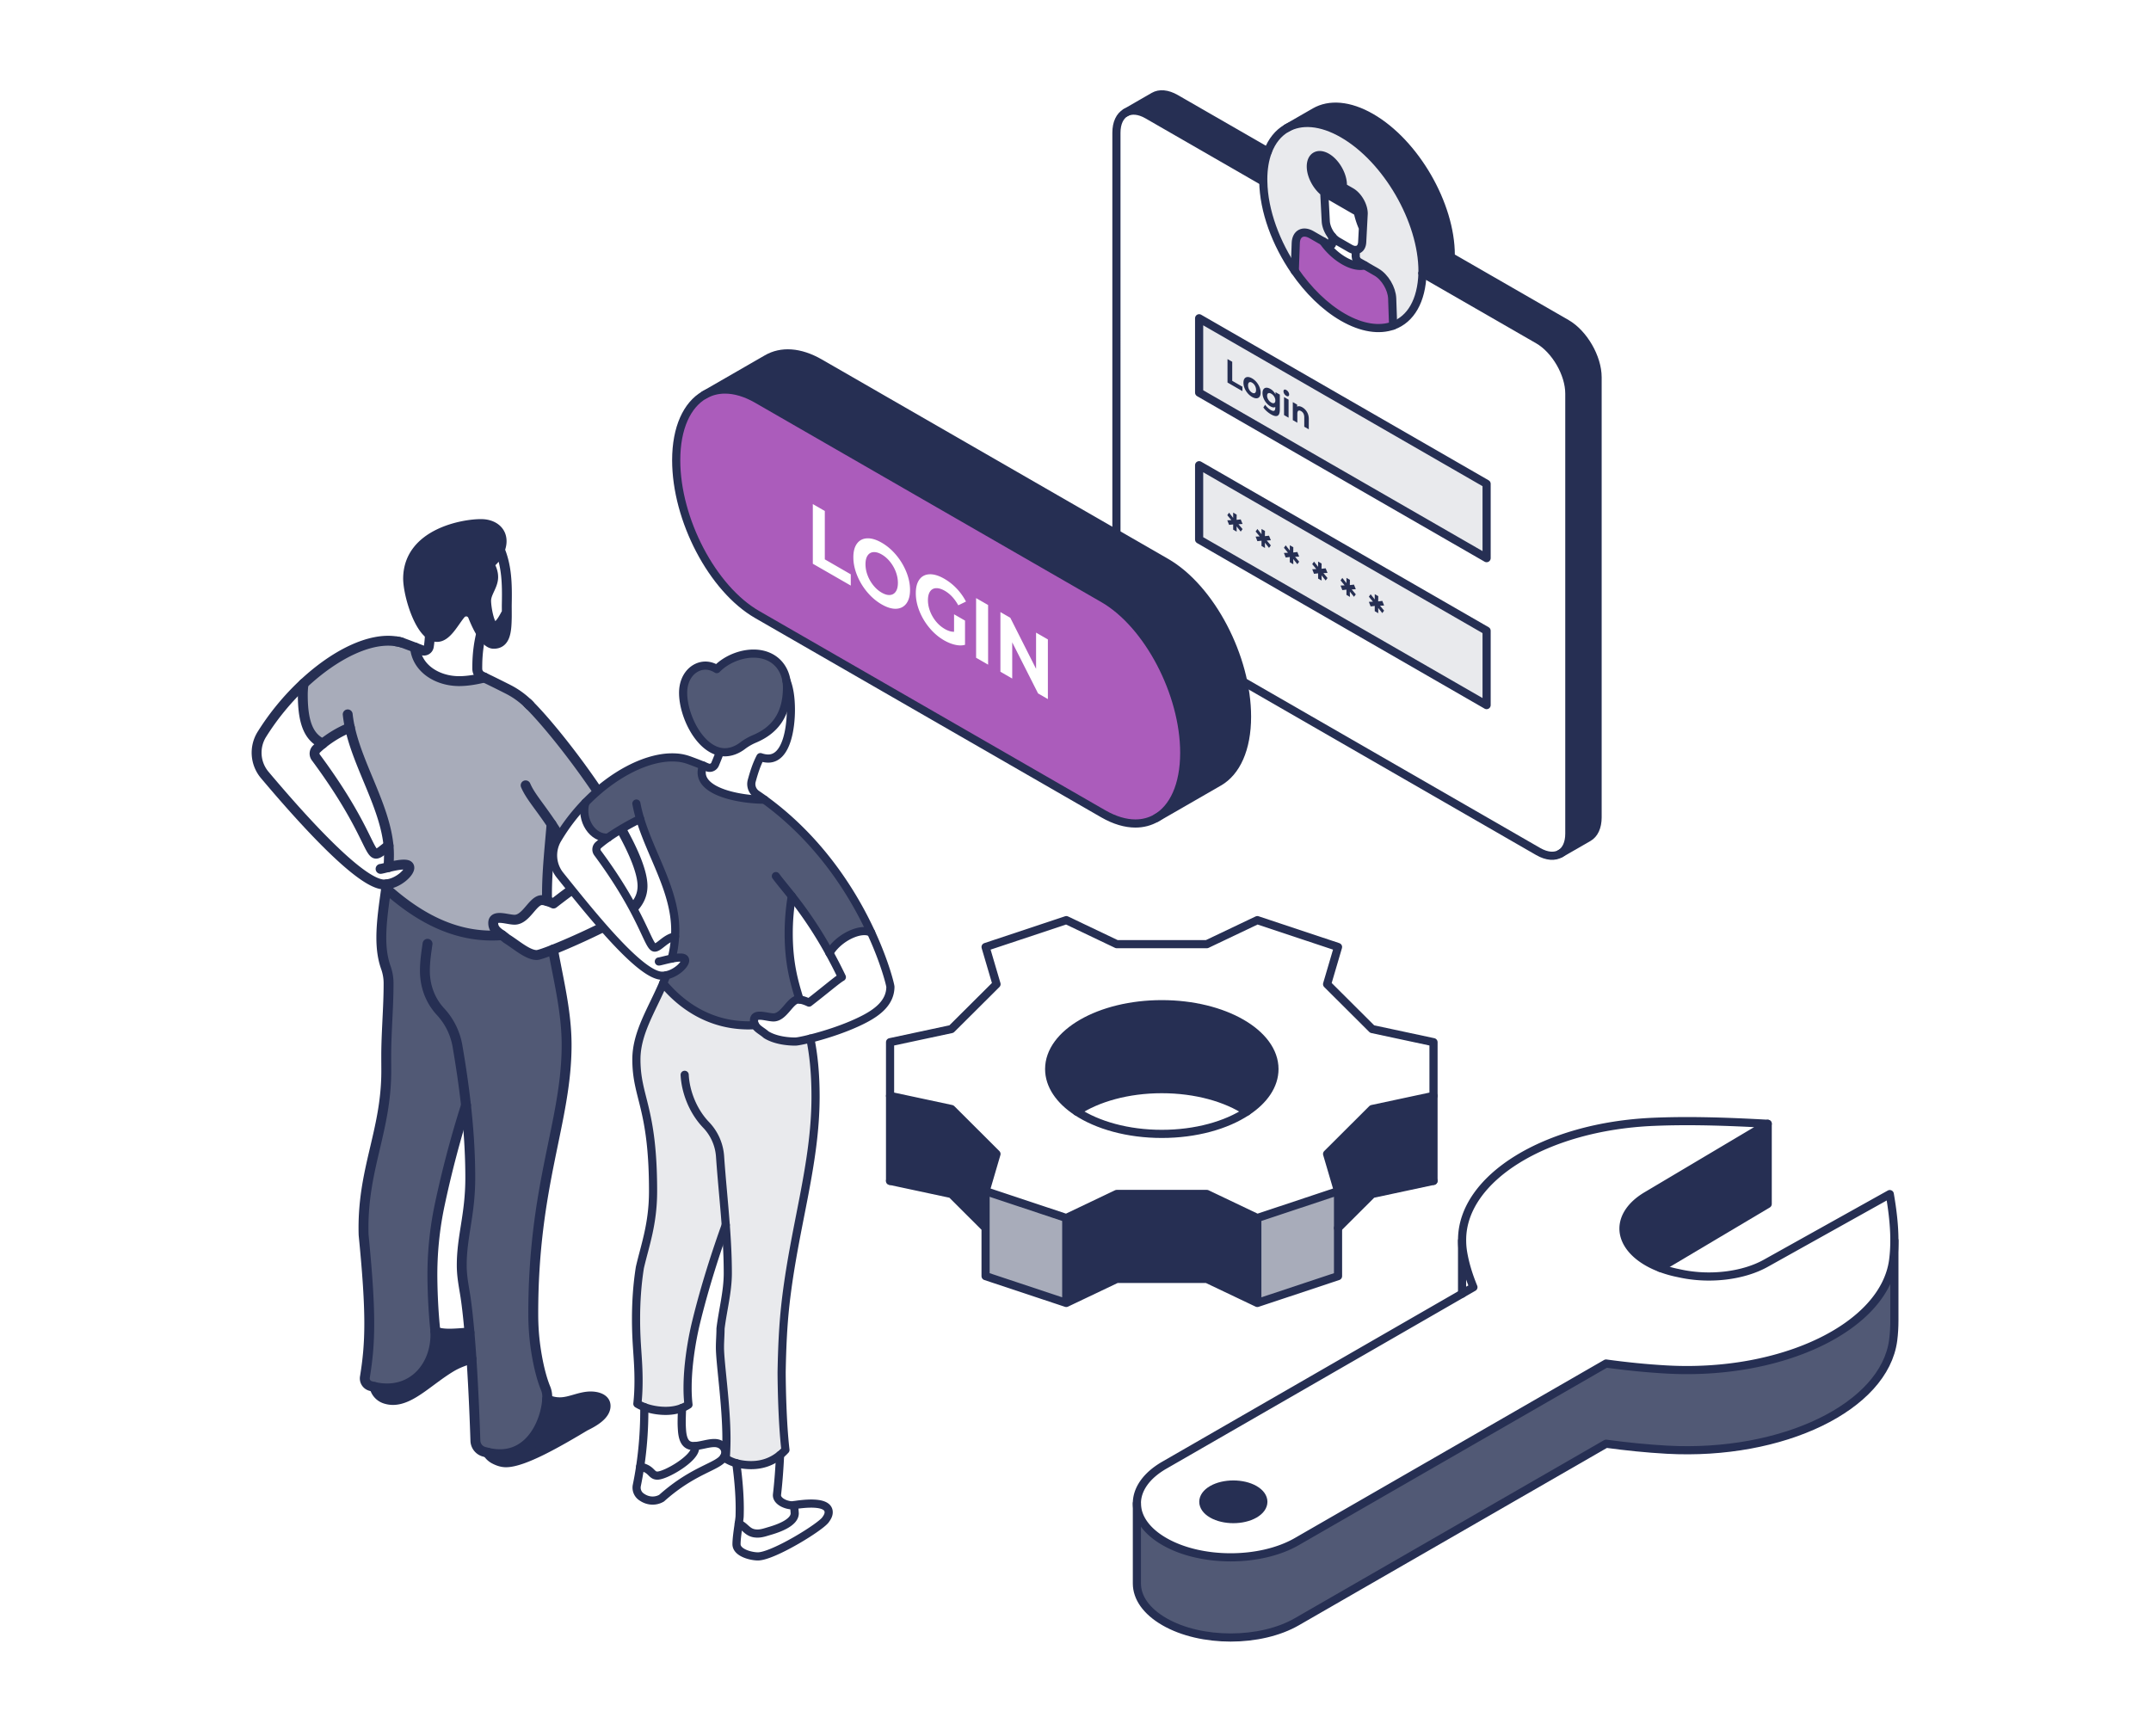 <svg xmlns="http://www.w3.org/2000/svg" width="570" height="460" viewBox="0 0 570 460"><g fill="none" fill-rule="evenodd"><path fill="#FFF" d="M0 0h570v460H0z"/><path fill="#262F53" d="M423.35 99.995v116.627c0 2.624-.923 4.472-2.415 5.328l-7.38 4.249c1.427-.885 2.306-2.704 2.306-5.263V104.309c0-5.249-3.69-11.626-8.245-14.25l-30.667-17.657 7.495-4.314 30.66 17.657c4.555 2.625 8.246 9.002 8.246 14.25"/><path fill="#FFF" d="M393.944 147.934v-19.706L317.762 84.35v19.706l76.182 43.877zm0 38.945v-19.706l-76.182-43.877v19.706l76.182 43.877zm21.917-82.57v116.627c0 2.56-.88 4.378-2.306 5.263-1.5.927-3.604.834-5.94-.51L304.09 166.065c-4.555-2.624-8.245-9.001-8.245-14.25V35.19c0-2.624.923-4.465 2.415-5.32 1.491-.87 3.553-.748 5.83.568l30.66 17.657h.015c.115 7.786 3.366 16.493 8.346 23.711 3.539 5.133 7.95 9.512 12.743 12.272 5.045 2.905 9.68 3.53 13.312 2.222 4.648-1.682 7.661-6.55 7.784-13.897l30.667 17.657c4.555 2.624 8.245 9.001 8.245 14.25z"/><path fill="#E9EAED" d="M393.94 167.17v19.71L317.76 143v-19.7zm0-38.94v19.7l-76.18-43.87V84.35z"/><path fill="#AB5CBB" d="M368.92 79.117l.245 7.182c-3.633 1.308-8.267.683-13.312-2.222-4.793-2.76-9.204-7.139-12.743-12.272l.26-7.398c.093-2.523 1.931-3.494 4.165-2.207l3.1 1.783c1.441 2.049 3.38 3.904 5.513 5.133 2.134 1.23 4.072 1.603 5.507 1.215l3.106 1.79c2.234 1.287 4.072 4.379 4.159 6.996"/><path fill="#262F53" d="M361.366 56.607l-.2 3.803c-1.03-2.294-1.364-4.22-1.364-4.22l-8.094-4.666a6.634 6.634 0 0 1-.77-.525l-.008-.007c-1.903-1.481-3.424-4.149-3.56-6.507-.188-3.149 2.046-4.364 4.706-2.509 1.982 1.388 3.57 4.17 3.755 6.564.028.367.029.705-.007 1.02l2.198 1.266c1.852 1.064 3.344 3.653 3.344 5.78"/><path fill="#FFF" d="M359.254 66.262v1.726c0 .532.368 1.171.83 1.437l1.57.906c-1.434.388-3.372.015-5.506-1.215-2.133-1.23-4.072-3.084-5.514-5.133l1.579.906c.461.266.829.05.829-.475V62.69c.447.525.951.97 1.492 1.28l3.221 1.854c.54.31 1.053.453 1.5.439"/><path fill="#E9EAED" d="M355.853 35.462c11.654 6.708 21.103 23.035 21.103 36.458 0 .165-.002.324-.007.482-.229 7.345-3.136 12.215-7.784 13.897l-.245-7.182c-.087-2.617-1.925-5.709-4.159-6.996l-4.678-2.696c-.46-.266-.828-.906-.828-1.438v-1.725c.965-.029 1.643-.776 1.715-2.078l.396-7.577c0-2.129-1.492-4.717-3.344-5.78l-2.198-1.266c.036-.316.035-.654.007-1.021-.184-2.394-1.773-5.176-3.755-6.564-2.66-1.855-4.894-.64-4.706 2.51.137 2.357 1.657 5.025 3.56 6.506l.007.007-.014.014.396 7.621c.072 1.38.757 2.919 1.723 4.055v1.725c0 .525-.368.74-.829.475l-4.678-2.69c-2.234-1.286-4.072-.315-4.165 2.208l-.26 7.398c-4.98-7.218-8.23-15.925-8.346-23.71-.014-.159-.014-.324-.014-.482 0-2.862.425-5.357 1.218-7.449 1.06-2.825 2.774-4.917 4.965-6.175 3.82-2.2 9.096-1.884 14.92 1.473"/><path fill="#FFF" d="M351.708 51.524l8.094 4.666s.334 1.926 1.365 4.22l-.197 3.774c-.072 1.302-.75 2.048-1.715 2.078-.447.014-.959-.13-1.5-.439l-3.221-1.854c-.54-.31-1.045-.755-1.492-1.28-.967-1.135-1.65-2.675-1.723-4.055l-.396-7.62.014-.015c.253.194.505.374.771.525"/><path fill="#262F53" d="M384.444 68.088l-7.495 4.314c.007-.158.007-.317.007-.482 0-13.423-9.45-29.75-21.103-36.458-5.824-3.357-11.1-3.673-14.92-1.473l-.007-.008 7.496-4.313c3.82-2.2 9.096-1.877 14.92 1.473 11.653 6.715 21.102 23.043 21.102 36.465v.482zM334.75 47.613c0 .158 0 .323.014.481h-.015l-30.66-17.657c-2.277-1.316-4.339-1.438-5.83-.568v-.007l7.488-4.314c1.492-.863 3.553-.733 5.83.575l24.383 14.041h.008c-.793 2.092-1.219 4.587-1.219 7.449"/><path stroke="#262F53" stroke-linecap="round" stroke-linejoin="round" stroke-width="2.16" d="M376.949 72.402l30.667 17.657c4.555 2.624 8.245 9.001 8.245 14.25v116.627c0 2.56-.878 4.379-2.306 5.263-1.499.928-3.604.834-5.94-.51L304.09 166.065c-4.555-2.624-8.245-9.001-8.245-14.25V35.19c0-2.624.926-4.459 2.415-5.32 1.494-.864 3.553-.748 5.83.568l30.66 17.657"/><path stroke="#262F53" stroke-linecap="round" stroke-linejoin="round" stroke-width="2.16" d="M376.949 72.402c.005-.158.007-.317.007-.482 0-13.423-9.45-29.75-21.103-36.458-5.824-3.357-11.098-3.671-14.92-1.473-2.19 1.26-3.901 3.352-4.965 6.175-.79 2.094-1.219 4.587-1.219 7.449 0 .158 0 .323.015.481.115 7.786 3.367 16.492 8.346 23.711 3.54 5.133 7.95 9.512 12.743 12.272 5.045 2.905 9.68 3.533 13.312 2.222 4.65-1.679 7.555-6.552 7.784-13.897zm16.991 75.528l-76.18-43.87V84.35l76.18 43.88zm0 38.95L317.76 143v-19.7l76.18 43.87z"/><path stroke="#262F53" stroke-linecap="round" stroke-linejoin="round" stroke-width="2.16" d="M361.167 60.41c-1.03-2.294-1.365-4.22-1.365-4.22l-8.093-4.666a6.634 6.634 0 0 1-.772-.525l-.007-.007c-1.903-1.481-3.423-4.149-3.56-6.507-.188-3.149 2.047-4.364 4.706-2.509 1.982 1.388 3.57 4.17 3.755 6.564.028.367.029.705-.007 1.02l2.198 1.266c1.853 1.064 3.344 3.653 3.344 5.78l-.396 7.578c-.072 1.302-.75 2.048-1.715 2.078-.447.014-.959-.13-1.5-.439l-3.221-1.854c-.54-.31-1.046-.755-1.492-1.28-.967-1.135-1.65-2.675-1.723-4.055l-.396-7.62m-.289 12.969c1.442 2.049 3.38 3.904 5.514 5.133 2.134 1.23 4.072 1.603 5.507 1.215"/><path stroke="#262F53" stroke-linecap="round" stroke-linejoin="round" stroke-width="2.16" d="M353.042 62.689v1.725c0 .525-.368.74-.83.475l-4.677-2.69c-2.234-1.286-4.072-.315-4.166 2.208l-.259 7.398m26.055 14.494l-.245-7.182c-.087-2.617-1.925-5.709-4.16-6.996l-4.677-2.696c-.46-.266-.829-.905-.829-1.437v-1.726m-60.995-36.4l7.488-4.314c1.492-.863 3.553-.733 5.83.575l24.383 14.041"/><path stroke="#262F53" stroke-linecap="round" stroke-linejoin="round" stroke-width="2.16" d="M413.447 226.263l7.488-4.313c1.492-.856 2.415-2.704 2.415-5.328V99.995c0-5.248-3.69-11.625-8.246-14.25l-30.66-17.657v-.482c0-13.422-9.449-29.75-21.103-36.464-5.823-3.35-11.1-3.674-14.92-1.474l-7.495 4.313M376.95 72.4l7.49-4.31"/><path fill="#262F53" d="M328.19 138.94l1.08 1.29-.49.66-1.09-1.37.02 1.39-.93-.54v-1.38l-1.08.12-.48-1.21 1.08-.05-1.08-1.31.48-.66 1.08 1.38v-1.4l.93.54-.02 1.38 1.09-.12.49 1.21zm7.5 4.32l1.08 1.29-.49.66-1.09-1.37.02 1.39-.92-.53v-1.39l-1.09.12-.47-1.21 1.08-.05-1.08-1.3.47-.67 1.09 1.39v-1.4l.92.53-.02 1.38 1.09-.12.49 1.21zm7.5 4.32l1.08 1.29-.48.66-1.09-1.37.02 1.39-.93-.53v-1.39l-1.09.13-.47-1.21 1.08-.06-1.08-1.3.47-.66 1.09 1.38v-1.4l.93.53-.02 1.39 1.09-.13.48 1.22zm7.51 4.32l1.08 1.3-.49.65-1.09-1.37.02 1.39-.93-.53v-1.39l-1.08.13-.48-1.21 1.08-.05-1.08-1.31.48-.66 1.08 1.38v-1.4l.93.53-.02 1.39 1.09-.13.49 1.22zm7.5 4.32l1.08 1.3-.49.65-1.09-1.37.02 1.4-.92-.54v-1.39l-1.09.13-.47-1.21 1.08-.05-1.08-1.31.47-.66 1.09 1.38v-1.4l.92.54-.02 1.38 1.09-.13.49 1.22zm7.5 4.32l1.08 1.3-.48.65-1.09-1.37.02 1.4-.93-.54v-1.39l-1.09.13-.47-1.21 1.08-.05-1.08-1.31.47-.66 1.09 1.38v-1.4l.93.54-.02 1.38 1.09-.13.48 1.22zm-40.42-65.37l1.25.71v5.05l2.7 1.56v1.17l-3.95-2.28zm7.27 8.974c.197-.126.296-.39.296-.792 0-.403-.1-.78-.297-1.135a2.04 2.04 0 0 0-.759-.796c-.308-.178-.563-.204-.763-.08-.2.124-.3.387-.3.79s.1.782.3 1.137c.2.355.455.622.763.798.309.179.561.204.76.078m-1.935.067a4.87 4.87 0 0 1-.813-1.343 3.818 3.818 0 0 1-.294-1.438c0-.474.098-.841.294-1.101.194-.261.465-.396.813-.407.346-.01.739.111 1.175.362.436.252.828.582 1.172.99.344.408.614.855.81 1.342.195.484.292.964.292 1.438 0 .473-.097.84-.292 1.1-.196.26-.466.397-.81.409-.344.012-.736-.108-1.172-.36a4.44 4.44 0 0 1-1.175-.992m7.038 2.606c.203-.099.304-.323.304-.672 0-.35-.101-.69-.304-1.024a2.194 2.194 0 0 0-.782-.774c-.32-.183-.581-.227-.787-.129-.205.098-.308.32-.308.67 0 .35.103.691.308 1.025.206.335.468.594.787.778.318.183.579.225.782.126zm1.492-2.226v3.978c0 .875-.198 1.413-.594 1.611-.395.198-.974.079-1.735-.36-.4-.23-.78-.506-1.14-.826a5.412 5.412 0 0 1-.895-1.003l.479-.72c.174.267.395.527.663.778.266.251.534.454.801.608.416.24.723.308.921.207.198-.102.297-.372.297-.811v-.203c-.313.215-.75.162-1.31-.16a3.943 3.943 0 0 1-1.044-.89 4.56 4.56 0 0 1-.752-1.246 3.605 3.605 0 0 1-.278-1.367c0-.456.093-.805.278-1.048a.934.934 0 0 1 .752-.38c.315-.01.663.095 1.044.314a3.383 3.383 0 0 1 1.371 1.473v-.613l1.142.658zm1.117.643l1.203.693v4.777l-1.203-.692v-4.778zm.062-.852a1.283 1.283 0 0 1-.208-.67c0-.22.069-.363.208-.431.138-.068.318-.038.54.089.22.127.4.302.539.524.14.222.208.44.208.652 0 .232-.069.382-.208.453-.138.071-.319.043-.54-.085a1.497 1.497 0 0 1-.539-.532zm6.024 4.819c.316.537.474 1.155.474 1.854v2.734l-1.202-.692v-2.521c0-.38-.072-.703-.216-.974a1.598 1.598 0 0 0-.624-.638c-.304-.175-.545-.206-.726-.094-.179.113-.27.382-.27.809v2.361l-1.201-.693v-4.776l1.148.66v.56c.16-.109.357-.15.594-.123.236.026.495.12.778.284.514.296.93.712 1.245 1.25"/><path fill="#AB5CBB" d="M292.363 158.634c11.846 6.823 21.452 25.125 21.452 40.878 0 8.623-2.878 14.697-7.423 17.302-1.641.952-3.493 1.444-5.515 1.444-2.612 0-5.49-.823-8.514-2.565l-91.73-52.825c-11.846-6.823-21.444-25.125-21.444-40.886 0-8.623 2.879-14.689 7.423-17.294 1.633-.952 3.493-1.444 5.506-1.444 2.612 0 5.49.823 8.515 2.565l91.73 52.825z"/><path fill="#FFF" d="M215.39 133.6l3.18 1.83v12.82l6.88 3.97v2.98l-10.06-5.79zm20.45 24.094c.654-.053 1.167-.356 1.54-.91.371-.553.558-1.318.558-2.297 0-.978-.187-1.96-.558-2.942a9.657 9.657 0 0 0-1.54-2.681c-.654-.806-1.386-1.443-2.196-1.91-.81-.466-1.542-.673-2.196-.62-.654.052-1.167.355-1.54.909-.372.553-.558 1.32-.558 2.298 0 .979.186 1.96.558 2.942a9.653 9.653 0 0 0 1.54 2.68c.654.807 1.385 1.443 2.196 1.91.81.466 1.542.673 2.196.621m-6.05-.785a16.476 16.476 0 0 1-2.685-4.472c-.647-1.615-.97-3.197-.97-4.748 0-1.55.323-2.762.97-3.63.646-.87 1.542-1.329 2.686-1.378 1.144-.05 2.428.337 3.853 1.157 1.425.82 2.706 1.913 3.843 3.275a16.726 16.726 0 0 1 2.687 4.472c.653 1.619.98 3.203.98 4.753 0 1.551-.327 2.76-.98 3.625-.655.866-1.55 1.326-2.687 1.379-1.137.052-2.418-.333-3.843-1.152-1.425-.821-2.71-1.914-3.853-3.28m23.029 5.9l2.903 1.67v6.415c-.746.219-1.608.219-2.588 0-.98-.218-1.968-.613-2.961-1.185-1.425-.821-2.706-1.91-3.843-3.264a16.386 16.386 0 0 1-2.677-4.455c-.647-1.615-.97-3.205-.97-4.77 0-1.567.323-2.785.97-3.655.647-.869 1.546-1.322 2.696-1.36 1.15-.038 2.444.357 3.882 1.186a14.43 14.43 0 0 1 3.275 2.586 15.277 15.277 0 0 1 2.47 3.456l-2.038.993c-.981-1.754-2.164-3.03-3.549-3.828-.876-.505-1.655-.742-2.333-.712-.681.03-1.21.32-1.589.87-.38.55-.569 1.32-.569 2.315 0 .979.19 1.96.57 2.947a9.678 9.678 0 0 0 1.578 2.705 8.42 8.42 0 0 0 2.303 1.97c.915.527 1.738.775 2.47.745v-4.63zm5.84-4.29l3.18 1.83v15.81l-3.18-1.83zm19.02 10.95v15.81l-2.6-1.5-6.85-13.54v9.6l-3.13-1.81v-15.81l2.62 1.51 6.83 13.53v-9.59z"/><path fill="#262F53" d="M186.604 104.68l16.638-9.583c3.76-2.17 8.668-1.968 14.038 1.13L309 149.05c11.847 6.824 21.453 25.126 21.453 40.88 0 8.621-2.87 14.687-7.415 17.308l-16.638 9.583-.008-.008c4.545-2.605 7.423-8.679 7.423-17.302 0-15.753-9.606-34.055-21.453-40.878l-91.73-52.825c-3.023-1.743-5.902-2.565-8.513-2.565-2.014 0-3.873.492-5.507 1.444l-.008-.008z"/><path stroke="#262F53" stroke-linecap="round" stroke-linejoin="round" stroke-width="2.16" d="M306.392 216.814c-1.644.948-3.493 1.444-5.515 1.444-2.611 0-5.49-.823-8.515-2.565l-91.729-52.825c-11.846-6.823-21.444-25.126-21.444-40.886 0-8.623 2.888-14.673 7.423-17.294 1.637-.946 3.493-1.444 5.507-1.444 2.612 0 5.49.823 8.514 2.565l91.73 52.825c11.846 6.824 21.452 25.125 21.452 40.879 0 8.622-2.885 14.685-7.423 17.301z"/><path stroke="#262F53" stroke-linecap="round" stroke-linejoin="round" stroke-width="2.16" d="M306.4 216.822l16.638-9.583c4.545-2.62 7.415-8.687 7.415-17.309 0-15.753-9.606-34.055-21.452-40.88L217.28 96.227c-5.37-3.097-10.278-3.299-14.038-1.13l-16.638 9.584"/><path fill="#515975" d="M502 328.779v21.25c0 1.763-.101 3.487-.32 5.172-2.296 17.663-29.344 30.707-59.94 29.022-5.488-.302-10.79-.862-16.144-1.584l-81.914 47.168c-4.85 2.803-11.216 4.192-17.568 4.192-6.359 0-12.718-1.39-17.567-4.192-2.421-1.397-4.242-3.012-5.456-4.728-1.215-1.724-1.821-3.556-1.821-5.389v-21.25c0 3.664 2.428 7.321 7.277 10.116 4.849 2.803 11.208 4.193 17.567 4.193 6.352 0 12.719-1.39 17.568-4.193l81.914-47.167c5.355.73 10.656 1.281 16.144 1.584 30.596 1.684 57.644-11.36 59.94-29.023a40.21 40.21 0 0 0 .32-5.171"/><path fill="#FFF" d="M332.45 401.273c3.106-1.793 3.106-4.69 0-6.483-3.105-1.785-8.141-1.785-11.247 0-3.106 1.794-3.106 4.69 0 6.483 3.106 1.794 8.142 1.794 11.247 0zm168.327-84.793c.756 4.387 1.23 8.448 1.223 12.299a40.34 40.34 0 0 1-.32 5.171c-2.296 17.664-29.344 30.708-59.941 29.022-5.487-.302-10.788-.854-16.143-1.583l-81.914 47.167c-4.85 2.804-11.216 4.193-17.568 4.193-6.359 0-12.718-1.39-17.567-4.193-4.85-2.795-7.278-6.451-7.278-10.117 0-3.656 2.429-7.321 7.278-10.117l81.899-47.167c-1.269-3.09-2.219-6.142-2.748-9.301a18.524 18.524 0 0 1-.257-3.052v-.008c0-.124.006-.248.008-.38.167-16.168 22.004-29.845 50.655-31.088 9.286-.396 19.218-.108 30.325.52l-32.092 19.077c-3.993 2.368-6.125 5.505-6.125 8.696 0 1.382.405 2.795 1.23 4.138 1.58 2.593 4.577 4.79 8.484 6.282 1.323.504 2.74.931 4.242 1.257l.95.202c7.876 1.732 16.789.684 22.836-2.702l32.823-18.316z"/><path fill="#262F53" d="M468.43 297.846v21.25l-28.505 16.942c-3.907-1.49-6.904-3.687-8.483-6.28-.826-1.344-1.23-2.757-1.23-4.139 0-3.191 2.133-6.328 6.126-8.696l32.091-19.077z"/><path fill="#FFF" d="M390.446 341.155l-3.005 1.731v-14.084c0 1.01.086 2.019.257 3.051.53 3.16 1.479 6.212 2.748 9.302"/><path fill="#262F53" d="M332.45 394.79c3.106 1.794 3.106 4.69 0 6.484-3.105 1.793-8.141 1.793-11.247 0-3.106-1.794-3.106-4.69 0-6.484 3.106-1.785 8.142-1.785 11.247 0"/><path stroke="#262F53" stroke-linecap="round" stroke-linejoin="round" stroke-width="2.16" d="M321.203 394.79c-3.106 1.794-3.106 4.69 0 6.484 3.106 1.793 8.141 1.793 11.247 0 3.106-1.794 3.106-4.69 0-6.484-3.106-1.785-8.141-1.785-11.247 0z"/><path stroke="#262F53" stroke-linecap="round" stroke-linejoin="round" stroke-width="2.16" d="M387.441 328.802c0 1.01.086 2.019.257 3.051.53 3.16 1.479 6.212 2.748 9.302l-81.899 47.168c-4.849 2.794-7.278 6.46-7.278 10.116 0 3.665 2.429 7.322 7.278 10.117 4.85 2.803 11.208 4.193 17.567 4.193 6.351 0 12.718-1.39 17.568-4.193l81.914-47.168c5.355.73 10.655 1.282 16.143 1.585 30.598 1.684 57.645-11.36 59.942-29.023.217-1.685.317-3.409.319-5.17.004-3.852-.467-7.913-1.222-12.3l-32.823 18.316c-6.049 3.386-14.96 4.434-22.838 2.702l-.95-.201a29.45 29.45 0 0 1-4.241-1.259c-3.908-1.49-6.904-3.688-8.485-6.281-.824-1.343-1.23-2.756-1.23-4.138 0-3.191 2.133-6.328 6.126-8.696l32.092-19.076c-11.107-.63-21.04-.917-30.324-.521-28.652 1.242-50.489 14.92-50.656 31.088-.001.132-.008.256-.008.38v.008z"/><path stroke="#262F53" stroke-linecap="round" stroke-linejoin="round" stroke-width="2.16" d="M301.27 398.44v21.25c0 1.833.606 3.665 1.82 5.389 1.215 1.716 3.036 3.33 5.457 4.728 4.85 2.803 11.208 4.193 17.567 4.193 6.352 0 12.718-1.39 17.568-4.193l81.914-47.168c5.355.723 10.656 1.281 16.143 1.584 30.598 1.685 57.645-11.359 59.942-29.022.217-1.685.318-3.409.318-5.172v-21.25m-62.069 7.261l28.5-16.94v-21.25m-80.99 30.94v14.1"/><path fill="#262F53" d="M379.87 290.45v22.52l-16.26 3.48-9.04 9.03v-9.78l-2.9-9.86 11.94-11.91z"/><path fill="#FFF" d="M330.43 294.598c4.54-3.007 7.29-6.94 7.29-11.264 0-9.487-13.356-17.188-29.853-17.188-16.478 0-29.845 7.701-29.845 17.188 0 4.324 2.76 8.257 7.3 11.264 5.46 3.63 13.543 5.925 22.545 5.925 9.012 0 17.094-2.294 22.564-5.925zm49.445-18.379v14.23l-16.263 3.485-11.938 11.908 2.896 9.859-21.39 7.115-13.376-6.373h-23.876l-13.375 6.373-21.38-7.115 2.886-9.859-11.938-11.908-16.262-3.484v-14.231l16.262-3.475 11.948-11.908-2.897-9.848 21.4-7.117 13.356 6.365h23.876l13.376-6.365 21.39 7.117-2.896 9.848 11.938 11.908 16.263 3.475z"/><path fill="#A8ACBA" d="M354.57 325.48v12.74l-21.39 7.11v-22.51l21.39-7.12z"/><path fill="#262F53" d="M337.72 283.334c0 4.324-2.749 8.258-7.289 11.264-5.48-3.63-13.553-5.934-22.565-5.934-9.002 0-17.084 2.303-22.544 5.934-4.54-3.006-7.3-6.94-7.3-11.264 0-9.487 13.367-17.188 29.844-17.188 16.498 0 29.855 7.7 29.855 17.188m-4.541 39.486v22.51l-13.38-6.37h-23.87l-13.38 6.37v-22.51l13.38-6.38h23.87z"/><path fill="#A8ACBA" d="M282.55 322.82v22.51l-21.38-7.11V315.7z"/><path fill="#262F53" d="M264.06 305.84l-2.89 9.86v9.78l-9.05-9.03-16.26-3.48v-22.52l16.26 3.48z"/><path stroke="#262F53" stroke-linecap="round" stroke-linejoin="round" stroke-width="2.16" d="M235.86 290.45v22.52m144.01 0l-16.26 3.48-9.04 9.03m-24.14-30.882c-5.479-3.631-13.551-5.935-22.563-5.935-9.002 0-17.085 2.304-22.545 5.935"/><path stroke="#262F53" stroke-linecap="round" stroke-linejoin="round" stroke-width="2.16" d="M261.17 315.7l2.89-9.86-11.94-11.91-16.26-3.48v-14.23l16.26-3.48 11.95-11.9-2.9-9.85 21.4-7.12 13.36 6.37h23.87l13.38-6.37 21.39 7.12-2.9 9.85 11.94 11.9 16.26 3.48v14.23l-16.26 3.48-11.94 11.91 2.9 9.86-21.39 7.12-13.38-6.38h-23.87l-13.38 6.38z"/><path stroke="#262F53" stroke-linecap="round" stroke-linejoin="round" stroke-width="2.16" d="M330.43 294.598c4.54-3.009 7.29-6.94 7.29-11.264 0-9.487-13.356-17.188-29.853-17.188-16.478 0-29.845 7.701-29.845 17.188 0 4.324 2.762 8.253 7.3 11.264 5.463 3.626 13.543 5.925 22.545 5.925 9.012 0 17.092-2.297 22.564-5.925zM261.17 315.7v22.52l21.38 7.11 13.38-6.37h23.87l13.38 6.37 21.39-7.11V315.7m-72.02 29.63v-22.51m50.63 22.51v-22.51m-97.32-9.85l16.26 3.48 9.05 9.03m118.7-12.51v-22.52"/><path fill="#FFF" d="M164.55 219.649c3.426 6.108 5.738 11.635 5.712 15.248-.026 4.482-3.602 7.239-7.277 9.192-5.187 2.757-12.018 5.847-16.438 7.604-2.22.876-3.832 1.425-4.323 1.425-2.384 0-5.442-2.758-7.984-4.332-.4-.346-.812-.64-1.211-.921-1.245-.875-2.332-1.6-2.332-3.253 0-1.046.72-1.333 1.69-1.333 1.238 0 2.895.483 3.975.483 3.098 0 4.82-5.2 7.218-5.2.392 0 .85.079 1.401.246.484.146 1.042.361 1.683.662 4.795-3.717 6.746-5.018 8.05-5.73a144.29 144.29 0 0 0-3.976-7.747c4.368-3.098 8.79-5.22 13.787-6.332l.026-.012z"/><path fill="#A8ACBA" d="M102.955 224.137c-1.004-10.424-7.966-20.926-10.238-31.307-2.692 1.111-5.069 2.509-7.217 4.26-3.255-1.568-5.26-4.763-5.26-12.858 0-1.032.066-2.05.217-3.037 8.186-7.644 17.548-12.378 24.639-11.198.426.07.846.158 1.25.274.151.044.301.099.446.15 1.047.38 2.108.775 3.183 1.194.524 5.52 5.861 8.907 11.723 8.907 1.781 0 4.068-.294 6.642-.948a292.783 292.783 0 0 1 6.437 3.189 21.484 21.484 0 0 1 5.573 4.129c6.04 6.171 17.37 20.585 24.2 32.756l-.025.013c-4.998 1.111-9.418 3.235-13.787 6.331a105.789 105.789 0 0 0-4.581-7.533c-.518 6.24-1.208 12.492-1.208 18.43 0 .641.013 1.278.032 1.919-.55-.17-1.008-.246-1.402-.246-2.396 0-4.119 5.2-7.217 5.2-1.08 0-2.737-.483-3.975-.483-.97 0-1.69.287-1.69 1.333 0 1.652 1.088 2.378 2.332 3.253-.871.059-1.762.092-2.679.092-10.65 0-19.808-5.136-28.022-12.485.053-.366.095-.726.141-1.091 3.144-.366 6.006-3.117 6.006-4.39 0-.732-.74-.843-1.474-.843-1.152 0-2.77.346-4.06.66a43.79 43.79 0 0 0 .13-3.313c0-.784-.04-1.574-.116-2.358"/><path fill="#262F53" d="M156.528 370.106c1.86 0 3.95.66 3.95 2.515 0 2.503-3.308 4.3-5.424 5.332-7.165 4.292-16.373 9.61-20.977 9.61-1.055 0-2.089-.341-3.085-.87a4.593 4.593 0 0 1-1.782-1.678c10.807 2.535 15.432-7.768 15.78-14.112 1.008.503 2.192.752 3.37.752 2.719 0 5.338-1.549 8.168-1.549"/><path fill="#515975" d="M123.486 292.937a278.135 278.135 0 0 0-6.949 26.303 89.61 89.61 0 0 0-1.951 19.651c.091 7.859.746 13.484.746 13.484.013.177.026.353.033.523.415 9.306-6.332 16.896-16.118 14.706-.347-.078-.708-.17-1.067-.274a2.083 2.083 0 0 1-1.487-2.34c1.473-9.06 1.729-16.79-.341-37.682-.524-17.183 6.006-27.302 6.006-43.446 0-1.3-.013-2.593-.013-3.893 0-3.247.157-6.403.308-9.591.157-3.188.314-6.409.314-9.786 0-1.431-.255-2.875-.74-4.22-.865-2.431-1.179-5.09-1.179-7.867 0-4.181.704-8.636 1.28-13.033 8.213 7.35 17.373 12.485 28.022 12.485.916 0 1.807-.033 2.679-.092.399.28.812.575 1.211.922 2.542 1.574 5.6 4.33 7.984 4.33.491 0 2.102-.548 4.323-1.424 1.526 8.37 3.601 16.653 3.601 25.277 0 20.324-8.907 36.918-8.834 71.472.006 2.888.196 5.776.602 8.63.851 5.965 2.058 9.417 2.652 10.839a5.74 5.74 0 0 1 .446 2.234c0 .248-.007.496-.025.758-.411 6.34-4.984 16.697-15.779 14.111a19.457 19.457 0 0 1-.982-.26 3.138 3.138 0 0 1-2.253-2.914c-.131-3.953-.452-12.864-1.042-21.743a339.18 339.18 0 0 0-.524-6.925c-.3-3.462-.648-6.702-1.048-9.388-.392-2.626-1.001-5.285-1.001-8.447 0-7.735 2.26-13.335 2.26-23.173 0-6.428-.42-12.844-1.134-19.227"/><path fill="#FFF" d="M140.35 186.892c-.156-.164-.313-.32-.477-.477.157.15.314.313.478.477m-7.884-41.166c1.847 4.515 1.926 9.153 1.832 14.203-.015.797-.006 1.608 0 2.418-.059.098-.117.19-.176.294-.554.96-1.742 3.469-3.092 3.442h-.013c-1.395-.039-2.227-5.389-2.194-6.944.046-2.078 1.82-3.848 1.866-6.109.026-1.267-.426-2.45-1.06-3.534a8.735 8.735 0 0 0 2.837-3.77"/><path fill="#262F53" d="M134.3 162.347c0 .496.005.992-.007 1.483-.08 3.272-.249 6.866-3.524 6.794-1.12-.02-2.234-1.196-3.235-2.803-.839-1.352-1.596-3.012-2.214-4.56a1.91 1.91 0 0 0-3.235-.523c-1.82 2.157-3.707 6.132-6.327 6.076-.635-.013-1.245-.26-1.828-.686-3.448-2.517-5.861-11.302-5.783-15.02.25-11.87 14.972-14.307 19.518-14.21 2.966.06 5.328 1.746 5.259 4.66a6.497 6.497 0 0 1-.457 2.168 8.81 8.81 0 0 1-2.837 3.77c.634 1.084 1.086 2.267 1.06 3.534-.046 2.26-1.82 4.032-1.866 6.109-.033 1.555.799 6.905 2.194 6.945h.013c1.35.026 2.538-2.484 3.092-3.443.06-.105.117-.197.176-.294"/><path fill="#FFF" d="M127.743 179.287c.198.096.4.19.598.288-2.574.653-4.862.946-6.643.946-5.861 0-11.2-3.386-11.723-8.906.622.235 1.245.477 1.873.727a1.311 1.311 0 0 0 1.788-1.019c.17-1.05.242-2.13.294-3.195.583.425 1.192.672 1.828.686 2.62.057 4.507-3.92 6.327-6.076a1.91 1.91 0 0 1 3.235.523c.618 1.548 1.375 3.208 2.213 4.56-.647 2.614-1 5.384-1.047 8.101-.008.47-.013.941-.007 1.405a2.228 2.228 0 0 0 1.264 1.96"/><path fill="#262F53" d="M124.41 353.172c.196 2.241.366 4.58.524 6.925-1.848.543-3.655 1.196-5.332 2.196-5.828 3.475-10.603 8.754-15.47 8.754-.707 0-1.408-.11-2.121-.353a4.232 4.232 0 0 1-2.764-3.09c9.791 2.169 16.59-5.403 16.118-14.706.989.405 2.213.568 3.694.568 1.722 0 3.609-.196 5.35-.294"/><path fill="#FFF" d="M102.94 229.808c1.29-.314 2.909-.66 4.061-.66.734 0 1.474.111 1.474.842 0 1.274-2.863 4.023-6.006 4.39a5.924 5.924 0 0 1-.68.04c-6.263 0-22-17.587-31.628-29.02a9.175 9.175 0 0 1-.773-10.767 67.427 67.427 0 0 1 11.069-13.438 20.11 20.11 0 0 0-.217 3.038c0 8.094 2.005 11.289 5.26 12.857-.55.438-1.082.906-1.605 1.397a1.704 1.704 0 0 0-.203 2.255c13.133 17.726 14.062 25.518 15.96 25.518.826 0 1.915-1.176 3.303-2.124.079.785.117 1.575.117 2.36 0 1.084-.046 2.194-.131 3.312m2.155-59.811c.425.059.844.15 1.25.275a12.789 12.789 0 0 0-1.25-.275"/><path stroke="#262F53" stroke-linecap="round" stroke-linejoin="round" stroke-width="2.62" d="M134.3 162.347c-.06.097-.118.19-.177.294-.554.959-1.742 3.469-3.092 3.443h-.013c-1.395-.04-2.227-5.39-2.194-6.945.046-2.077 1.82-3.848 1.866-6.109.026-1.267-.426-2.45-1.06-3.534a8.81 8.81 0 0 0 2.837-3.77c.278-.72.44-1.457.457-2.168.07-2.914-2.293-4.6-5.26-4.66-4.545-.097-19.267 2.34-19.517 14.21-.078 3.718 2.335 12.503 5.783 15.02.583.426 1.193.673 1.828.686 2.62.056 4.507-3.92 6.327-6.076a1.91 1.91 0 0 1 3.235.523c.618 1.548 1.373 3.209 2.214 4.56 1 1.609 2.115 2.783 3.235 2.803 3.275.072 3.444-3.522 3.524-6.794.012-.49.008-.987.006-1.483-.003-.81-.015-1.62 0-2.418.094-5.05.015-9.688-1.832-14.203"/><path stroke="#262F53" stroke-linecap="round" stroke-linejoin="round" stroke-width="2.62" d="M113.93 168.128c-.052 1.065-.125 2.144-.294 3.195a1.313 1.313 0 0 1-1.788 1.019c-.628-.25-4.008-1.541-5.056-1.92a8.122 8.122 0 0 0-1.696-.425m-2.626 64.383c-.047.367-.092.725-.141 1.092-.603 4.393-1.281 8.852-1.281 13.033 0 2.777.314 5.436 1.179 7.866.484 1.346.74 2.79.74 4.22 0 3.378-.157 6.599-.314 9.787-.15 3.188-.309 6.344-.309 9.591 0 1.3.014 2.593.014 3.894 0 16.143-6.53 26.263-6.006 43.445 2.07 20.893 1.814 28.621.34 37.683a2.083 2.083 0 0 0 1.487 2.339c.36.104.72.197 1.068.274 9.787 2.19 16.533-5.4 16.118-14.706a20.12 20.12 0 0 0-.033-.523s-.655-5.625-.747-13.484a89.658 89.658 0 0 1 1.952-19.652 278.193 278.193 0 0 1 6.949-26.302c.007-.007.007-.013.007-.013"/><path stroke="#262F53" stroke-linecap="round" stroke-linejoin="round" stroke-width="2.62" d="M99.247 367.604a4.228 4.228 0 0 0 2.764 3.09 6.5 6.5 0 0 0 2.122.353c4.866 0 9.64-5.28 15.47-8.755 1.676-.999 3.484-1.652 5.33-2.195M102.94 229.808c.086-1.118.132-2.228.132-3.313 0-.784-.041-1.574-.117-2.359-1.004-10.422-7.968-20.924-10.238-31.306a32.584 32.584 0 0 1-.577-3.496m36.2-9.76a296.018 296.018 0 0 1 6.437 3.188 21.507 21.507 0 0 1 5.574 4.13m-12.817-19.071c-.649 2.614-1 5.383-1.048 8.101-.009.47-.014.942-.007 1.405a2.227 2.227 0 0 0 1.264 1.96c.198.096.401.19.597.288m17.817 38.885c-.518 6.239-1.208 12.49-1.208 18.43 0 .64.013 1.277.032 1.918"/><path stroke="#262F53" stroke-linecap="round" stroke-linejoin="round" stroke-width="2.62" d="M146.547 251.693c1.525 8.37 3.602 16.653 3.602 25.277 0 20.325-8.908 36.919-8.835 71.473.006 2.887.196 5.775.602 8.63.852 5.964 2.057 9.416 2.653 10.838.298.713.445 1.464.445 2.234 0 .248-.008.496-.024.758-.412 6.34-4.985 16.696-15.78 14.112a20.252 20.252 0 0 1-.982-.261 3.138 3.138 0 0 1-2.253-2.914c-.13-3.953-.45-12.864-1.041-21.743a344.401 344.401 0 0 0-.524-6.925c-.303-3.462-.649-6.703-1.048-9.388-.393-2.626-1.002-5.285-1.002-8.447 0-7.735 2.26-13.334 2.26-23.173 0-6.429-.427-12.843-1.134-19.227-.582-5.258-1.362-10.499-2.26-15.712a17.794 17.794 0 0 0-4.486-9.088c-2.534-2.73-4.145-6.48-4.145-10.851 0-2.41.353-4.757.7-7.148"/><path stroke="#262F53" stroke-linecap="round" stroke-linejoin="round" stroke-width="2.62" d="M144.99 370.903c1.008.503 2.192.751 3.371.751 2.718 0 5.337-1.548 8.167-1.548 1.86 0 3.95.66 3.95 2.515 0 2.502-3.308 4.299-5.423 5.331-7.166 4.292-16.374 9.61-20.978 9.61-1.055 0-2.089-.34-3.085-.869a4.593 4.593 0 0 1-1.782-1.678m-13.845-32.117c.989.405 2.213.569 3.694.569 1.722 0 3.608-.197 5.35-.295m-22.081-117.7c8.213 7.35 17.372 12.484 28.022 12.484.917 0 1.808-.032 2.679-.091m-23.054-76.25c.524 5.52 5.862 8.907 11.723 8.907 1.782 0 4.069-.294 6.643-.948m-21.995-9.303c-.405-.11-.825-.203-1.25-.274-7.09-1.18-16.454 3.553-24.64 11.198a67.341 67.341 0 0 0-11.068 13.438 9.174 9.174 0 0 0 .773 10.767c9.628 11.433 25.366 29.02 31.627 29.02.229 0 .458-.013.68-.04 3.145-.366 6.007-3.116 6.007-4.39 0-.731-.74-.842-1.474-.842-1.153 0-2.77.348-4.06.66-1.035.25-1.86.47-2.09.477"/><path stroke="#262F53" stroke-linecap="round" stroke-linejoin="round" stroke-width="2.62" d="M102.955 224.137c-1.388.947-2.477 2.123-3.302 2.123-1.9 0-2.828-7.792-15.961-25.518a1.703 1.703 0 0 1 .203-2.254 27.691 27.691 0 0 1 1.605-1.398 28.995 28.995 0 0 1 7.217-4.26m46.573 15.314c1.23 2.88 3.526 5.313 6.867 10.316a103.824 103.824 0 0 1 4.581 7.532 144.034 144.034 0 0 1 3.976 7.748c-1.303.713-3.255 2.013-8.05 5.73a12.84 12.84 0 0 0-1.683-.663c-.55-.166-1.009-.245-1.401-.245-2.398 0-4.12 5.2-7.218 5.2-1.08 0-2.737-.483-3.975-.483-.97 0-1.69.287-1.69 1.333 0 1.652 1.087 2.378 2.332 3.253.4.28.811.575 1.211.921 2.542 1.575 5.6 4.331 7.984 4.331.492 0 2.104-.545 4.322-1.424 4.424-1.75 11.252-4.847 16.44-7.604 3.674-1.954 7.25-4.71 7.276-9.192.026-3.613-2.285-9.14-5.711-15.249-6.829-12.172-18.098-26.647-24.2-32.756-.164-.164-.321-.327-.478-.478m10.865 39.578c4.369-3.096 8.79-5.22 13.786-6.33"/><path stroke="#262F53" stroke-linecap="round" stroke-linejoin="round" stroke-width="2.62" d="M80.457 181.195a20.116 20.116 0 0 0-.217 3.037c0 8.095 2.005 11.29 5.26 12.858"/><path fill="#FFF" d="M235.95 261.553c-.03 4.09-3.294 6.607-6.653 8.397-4.685 2.488-10.652 4.351-14.566 5.323-2.032.51-3.51.781-3.971.781-2.177 0-5.399-.381-7.72-1.812-1.117-.985-2.366-1.512-2.933-2.552a2.574 2.574 0 0 1-.302-1.265c0-.957.655-1.223 1.542-1.223 1.131 0 2.645.446 3.625.446 2.833 0 4.404-4.752 6.602-4.752.101 0 .202.01.31.022.633.07 1.434.309 2.501.805 4.382-3.386 7.51-6.097 8.7-6.751a124.185 124.185 0 0 0-3.284-6.392c2.436-4.14 8.393-6.894 11.046-5.392 3.719 8.081 5.105 13.962 5.102 14.365"/><path fill="#515975" d="M209.816 237.511a60.71 60.71 0 0 0-.815 9.814c0 7.793 1.355 12.66 2.883 17.593a2.326 2.326 0 0 0-.31-.022c-2.198 0-3.77 4.752-6.602 4.752-.98 0-2.494-.446-3.625-.446-.887 0-1.542.266-1.542 1.223 0 .503.108.913.302 1.265a25.552 25.552 0 0 1-2.962.043c-8.642-.345-15.957-4.565-21.413-11.108h-.007c.302-.704.59-1.409.865-2.135v-.007c2.66-.546 4.965-2.825 4.965-3.925 0-.67-.677-.77-1.34-.77-.642 0-1.434.115-2.227.273a31.413 31.413 0 0 0 .951-7.484c0-10.432-6.357-19.764-9.304-29.541-2.826 1.373-5.954 3.185-8.484 4.953-4.065.367-7.351-4.622-6.032-9.245 7.323-7.57 16.152-12.007 22.977-12.007 2.667 0 3.993.554 5.607 1.15.894.331 1.78.67 2.645 1.036-.266.604-.41 1.208-.41 1.812 0 5.406 10.688 7.21 16.57 7.21h.064c14.732 10.677 23.467 24.797 28.275 35.243-2.653-1.502-8.61 1.251-11.046 5.392a107.077 107.077 0 0 0-9.985-15.069"/><path fill="#FFF" d="M219.596 400.813c0 .59-.267 1.207-.742 1.847-.966 1.82-13.983 9.843-18.012 9.843-1.787 0-5.672-.935-5.672-3.243 0-1.402.346-3.717.591-5.442 1.99.906 2.321 2.631 4.98 2.631 1.11 0 2.148-.38 3.28-.712 2.97-.862 6.573-2.387 6.573-4.651-.043-.698-.1-1.438-.223-2.164 1.773-.273 9.225-1.438 9.225 1.89"/><path fill="#E9EAED" d="M192.316 324.676c-2.35 6.55-5.578 16.241-8.043 26.558-1.074 4.659-2.069 10.914-2.069 16.6 0 1.54.072 3.035.238 4.45a9.406 9.406 0 0 1-1.687.87c-1.25.495-2.695.777-4.353.777-1.866 0-3.883-.32-5.672-1a11.177 11.177 0 0 1-1.83-.883c.223-2 .31-4.048.31-6.097 0-6.04-.664-9.318-.664-16.356 0-4.608.31-9.238 1.024-13.696 1.383-5.953 3.488-11.532 3.488-20.21 0-22.28-4.418-24.667-4.418-34.911 0-6.996 4.072-13.057 7.085-20.153h.007c5.456 6.543 12.771 10.763 21.413 11.108.973.043 1.96.029 2.962-.043.562 1.043 1.816 1.567 2.934 2.552 2.32 1.431 5.542 1.812 7.719 1.812.461 0 1.939-.272 3.971-.781.814 4.04 1.384 8.905 1.384 15.397 0 18.154-5.701 34.581-7.993 55.129-.656 5.938-.887 11.906-.995 17.873.015 3.386.166 13.365 1.01 20.612-.448.482-.916.935-1.42 1.344-2.07 1.682-4.613 2.682-7.67 2.682-1.304 0-2.666-.158-3.934-.51-1.024-.28-1.982-.69-2.804-1.244.137-1.761.194-3.516.194-5.27 0-8.85-1.722-20.109-1.722-24.178 0-1.646.151-3.314.151-4.954v-.028c.62-5.055 1.932-9.764 1.932-14.688 0-4.278-.23-8.527-.548-12.762"/><path fill="#FFF" d="M210.37 398.922c.123.726.18 1.466.224 2.164 0 2.264-3.604 3.789-6.573 4.651-1.132.331-2.17.712-3.28.712-2.659 0-2.99-1.725-4.98-2.631.13-.906.23-1.647.238-2.006.014-.64.029-1.301.029-1.984 0-3.825-.368-7.909-.915-12.028 1.268.352 2.63.51 3.935.51 3.056 0 5.6-1 7.668-2.682-.165 3.502-.41 6.996-.814 10.483-.195 1.725 2.328 2.861 4.101 2.861.036 0 .166-.021.368-.05m-1.946-218.416c.691 1.79 1.153 4.199 1.153 7.678 0 4.58-1.081 12.862-5.997 12.862-.627 0-1.319-.122-2.083-.38-1.03 1.97-1.7 4.097-2.292 6.261a3.283 3.283 0 0 0 1.312 3.58c.7.475 1.384.95 2.054 1.439h-.065c-5.88 0-16.57-1.805-16.57-7.211 0-.604.145-1.208.411-1.812.368.144.735.297 1.096.453a1.56 1.56 0 0 0 2.047-.827 87.304 87.304 0 0 0 1.312-3.3c.41.086.836.13 1.268.13 1.636 0 3.28-.655 4.67-1.704a14.585 14.585 0 0 1 3.193-1.848c5.125-2.164 8.613-6.111 8.613-13.646 0-.582-.043-1.136-.13-1.675h.008z"/><path fill="#515975" d="M208.417 180.506c.084.54.13 1.093.13 1.675 0 7.535-3.488 11.482-8.613 13.646-1.124.474-2.22 1.1-3.193 1.848-1.39 1.05-3.034 1.703-4.67 1.703a6.28 6.28 0 0 1-1.268-.129c-5.69-1.172-9.78-9.785-9.78-15.615 0-4.544 2.925-7.219 5.902-7.219.987 0 2.018.288 3.013.92 2.407-2.48 6.19-4.105 9.751-4.105 4.714 0 8.043 2.858 8.728 7.276"/><path fill="#FFF" d="M192.186 384.838c0 .524-.122.97-.36 1.366-1.557 2.588-7.957 3.22-16.505 10.863-1.542.906-3.484.848-5.045-.151a13.92 13.92 0 0 1-.267-.173 2.961 2.961 0 0 1-1.254-3.062 94.03 94.03 0 0 0 .88-4.954h.007c3.157.59 2.847 2.365 4.555 2.365 2.227 0 9.996-4.522 9.996-7.326 0-.172-.014-.337-.043-.503v-.007c1.622-.072 3.532-.798 5.146-.798 1.917 0 2.89 1.294 2.89 2.38"/><path fill="#FFF" d="M184.15 383.263c.029.166.043.33.043.503 0 2.804-7.77 7.326-9.996 7.326-1.708 0-1.398-1.775-4.555-2.365h-.007c.756-4.99 1.102-9.964 1.102-15.09 0-.238 0-.468-.007-.705 1.787.683 3.806 1 5.672 1 1.658 0 3.107-.274 4.353-.777a76.548 76.548 0 0 0-.115 4.019c0 .596.035 1.178.072 1.761.219 3.468 1.456 4.328 3.171 4.328.087 0 .18 0 .267-.007v.007zm-6.162-129.202c.793-.158 1.585-.273 2.227-.273.663 0 1.34.1 1.34.77 0 1.1-2.307 3.371-4.965 3.925a5.571 5.571 0 0 1-1.14.122c-5.743 0-18.666-16.205-27.048-26.651a8.403 8.403 0 0 1-.663-9.54 51.562 51.562 0 0 1 7.38-9.67c-1.32 4.623 1.967 9.612 6.032 9.245a34.164 34.164 0 0 0-2.565 1.977 1.548 1.548 0 0 0-.231 2.1c12.036 16.234 13.406 25.084 15.143 25.084 1.174 0 2.947-2.61 5.39-2.94a30.276 30.276 0 0 1-.9 5.851"/><path stroke="#262F53" stroke-linecap="round" stroke-linejoin="round" stroke-width="2.16" d="M190.803 199.25c-5.69-1.173-9.78-9.786-9.78-15.616 0-4.544 2.925-7.219 5.902-7.219.987 0 2.018.288 3.013.92 2.407-2.48 6.19-4.105 9.751-4.105 4.714 0 8.043 2.858 8.728 7.276.084.54.13 1.093.13 1.675 0 7.535-3.488 11.482-8.613 13.646-1.124.474-2.22 1.1-3.193 1.848-1.39 1.05-3.034 1.704-4.67 1.704-.432 0-.858-.045-1.268-.13zm0 0a87.304 87.304 0 0 1-1.312 3.3 1.56 1.56 0 0 1-2.047.826c-.361-.156-.73-.304-1.096-.453a87.434 87.434 0 0 0-2.645-1.035c-1.614-.597-2.94-1.15-5.607-1.15-6.825 0-15.646 4.444-22.977 12.006a51.778 51.778 0 0 0-7.38 9.67 8.403 8.403 0 0 0 .663 9.54c8.382 10.446 21.305 26.651 27.049 26.651a5.6 5.6 0 0 0 1.139-.122c2.658-.554 4.965-2.825 4.965-3.925 0-.67-.677-.77-1.34-.77-.642 0-1.434.115-2.227.273-1.55.31-3.092.763-3.395.77"/><path stroke="#262F53" stroke-linecap="round" stroke-linejoin="round" stroke-width="2.16" d="M209.816 237.511a107.526 107.526 0 0 1 9.985 15.07c1.08 1.963 2.18 4.083 3.283 6.39-1.189.655-4.317 3.366-8.699 6.752-1.067-.496-1.868-.735-2.5-.805a2.753 2.753 0 0 0-.31-.022c-2.2 0-3.77 4.752-6.603 4.752-.98 0-2.494-.446-3.625-.446-.887 0-1.542.266-1.542 1.223 0 .503.11.912.302 1.265.567 1.04 1.816 1.567 2.934 2.552 2.32 1.431 5.542 1.812 7.719 1.812.461 0 1.938-.275 3.971-.781 3.912-.978 9.881-2.835 14.566-5.323 3.359-1.79 6.624-4.306 6.652-8.397.003-.403-1.383-6.284-5.102-14.365-4.808-10.446-13.56-24.544-28.275-35.242a76.738 76.738 0 0 0-2.054-1.438 3.283 3.283 0 0 1-1.312-3.58c.591-2.165 1.262-4.293 2.292-6.263.764.26 1.456.381 2.083.381 4.916 0 5.997-8.282 5.997-12.861 0-3.48-.462-5.889-1.153-7.679m-2.819 51.692c.952 1.316 2.408 3.02 4.21 5.306"/><path stroke="#262F53" stroke-linecap="round" stroke-linejoin="round" stroke-width="2.16" d="M186.348 202.916v.007c-.266.604-.41 1.208-.41 1.812 0 5.406 10.688 7.21 16.57 7.21h.064m-21.139 72.923c.216 4.371 2.105 9.548 5.68 13.272a13.372 13.372 0 0 1 3.697 8.347c.418 6.068 1.055 12.114 1.506 18.19.314 4.234.548 8.483.548 12.76 0 4.925-1.312 9.634-1.932 14.689v.028c0 1.64-.151 3.308-.151 4.954 0 4.07 1.722 15.328 1.722 24.178 0 1.754-.057 3.509-.194 5.27m2.804 1.244c.547 4.12.915 8.203.915 12.028 0 .683-.015 1.344-.029 1.984-.008.36-.109 1.1-.238 2.006-.246 1.725-.59 4.04-.59 5.442 0 2.308 3.884 3.243 5.671 3.243 4.03 0 17.046-8.024 18.012-9.843.475-.64.742-1.258.742-1.847 0-3.33-7.451-2.154-9.225-1.891-.202.03-.332.05-.368.05-1.773 0-4.296-1.136-4.101-2.861.404-3.487.649-6.981.814-10.483"/><path stroke="#262F53" stroke-linecap="round" stroke-linejoin="round" stroke-width="2.16" d="M170.73 372.932c.007.237.007.467.007.704 0 5.127-.353 10.1-1.102 15.091a96.452 96.452 0 0 1-.88 4.954 2.961 2.961 0 0 0 1.254 3.062c.087.058.175.114.267.173 1.561 1 3.503 1.057 5.045.15 8.548-7.641 14.948-8.274 16.505-10.862.238-.396.36-.842.36-1.366 0-1.086-.973-2.38-2.89-2.38-1.614 0-3.526.694-5.146.798-.086.006-.18.007-.267.007-1.715 0-2.952-.86-3.17-4.328a27.79 27.79 0 0 1-.073-1.761c0-1.309.043-2.653.115-4.02m15.006 30.664c1.99.906 2.321 2.631 4.98 2.631 1.11 0 2.148-.381 3.28-.712 2.97-.862 6.573-2.387 6.573-4.651-.043-.698-.1-1.438-.223-2.164"/><path stroke="#262F53" stroke-linecap="round" stroke-linejoin="round" stroke-width="2.16" d="M169.642 388.727c3.157.59 2.847 2.365 4.555 2.365 2.227 0 9.996-4.522 9.996-7.326 0-.172-.014-.337-.043-.503m-15.51-170.289c.252 1.366.59 2.717.995 4.062 2.942 9.779 9.304 19.11 9.304 29.541 0 .554-.019 1.1-.05 1.632a31.558 31.558 0 0 1-.901 5.852m-1.398 4.429c-.274.726-.564 1.43-.865 2.135-3.028 7.09-7.085 13.157-7.085 20.153 0 10.244 4.418 12.631 4.418 34.911 0 8.678-2.105 14.257-3.488 20.21-.714 4.458-1.024 9.088-1.024 13.696 0 7.038.663 10.317.663 16.356 0 2.049-.086 4.098-.31 6.097.57.345 1.183.638 1.831.884 1.789.679 3.806 1 5.672 1 1.658 0 3.103-.283 4.353-.777a9.406 9.406 0 0 0 1.687-.87 38.497 38.497 0 0 1-.238-4.45c0-5.687.995-11.942 2.069-16.6 2.465-10.318 5.693-20.01 8.043-26.559.007-.007.007-.007.007-.014m-.497 61.542c.151.122.318.243.483.352.826.547 1.78.961 2.804 1.244 1.269.35 2.63.51 3.935.51 3.056 0 5.6-1 7.668-2.682.505-.41.973-.862 1.42-1.344-.843-7.247-.994-17.226-1.009-20.612.108-5.967.339-11.935.995-17.873 2.292-20.548 7.993-36.976 7.993-55.129 0-6.492-.57-11.357-1.384-15.398"/><path stroke="#262F53" stroke-linecap="round" stroke-linejoin="round" stroke-width="2.16" d="M175.732 260.625c5.456 6.543 12.771 10.763 21.413 11.108.973.043 1.96.029 2.962-.043m11.777-6.772c-1.528-4.932-2.883-9.8-2.883-17.593 0-3.278.281-6.557.815-9.814v-.007m-30.927 10.706c-2.444.33-4.217 2.94-5.391 2.94-1.737 0-3.107-8.85-15.143-25.084a1.548 1.548 0 0 1 .23-2.1 33.321 33.321 0 0 1 2.566-1.977c2.527-1.773 5.658-3.58 8.484-4.953M219.8 252.58c2.437-4.14 8.394-6.894 11.047-5.392"/><path stroke="#262F53" stroke-linecap="round" stroke-linejoin="round" stroke-width="2.16" d="M155.119 212.73v.014c-1.32 4.623 1.967 9.612 6.032 9.245"/></g></svg>